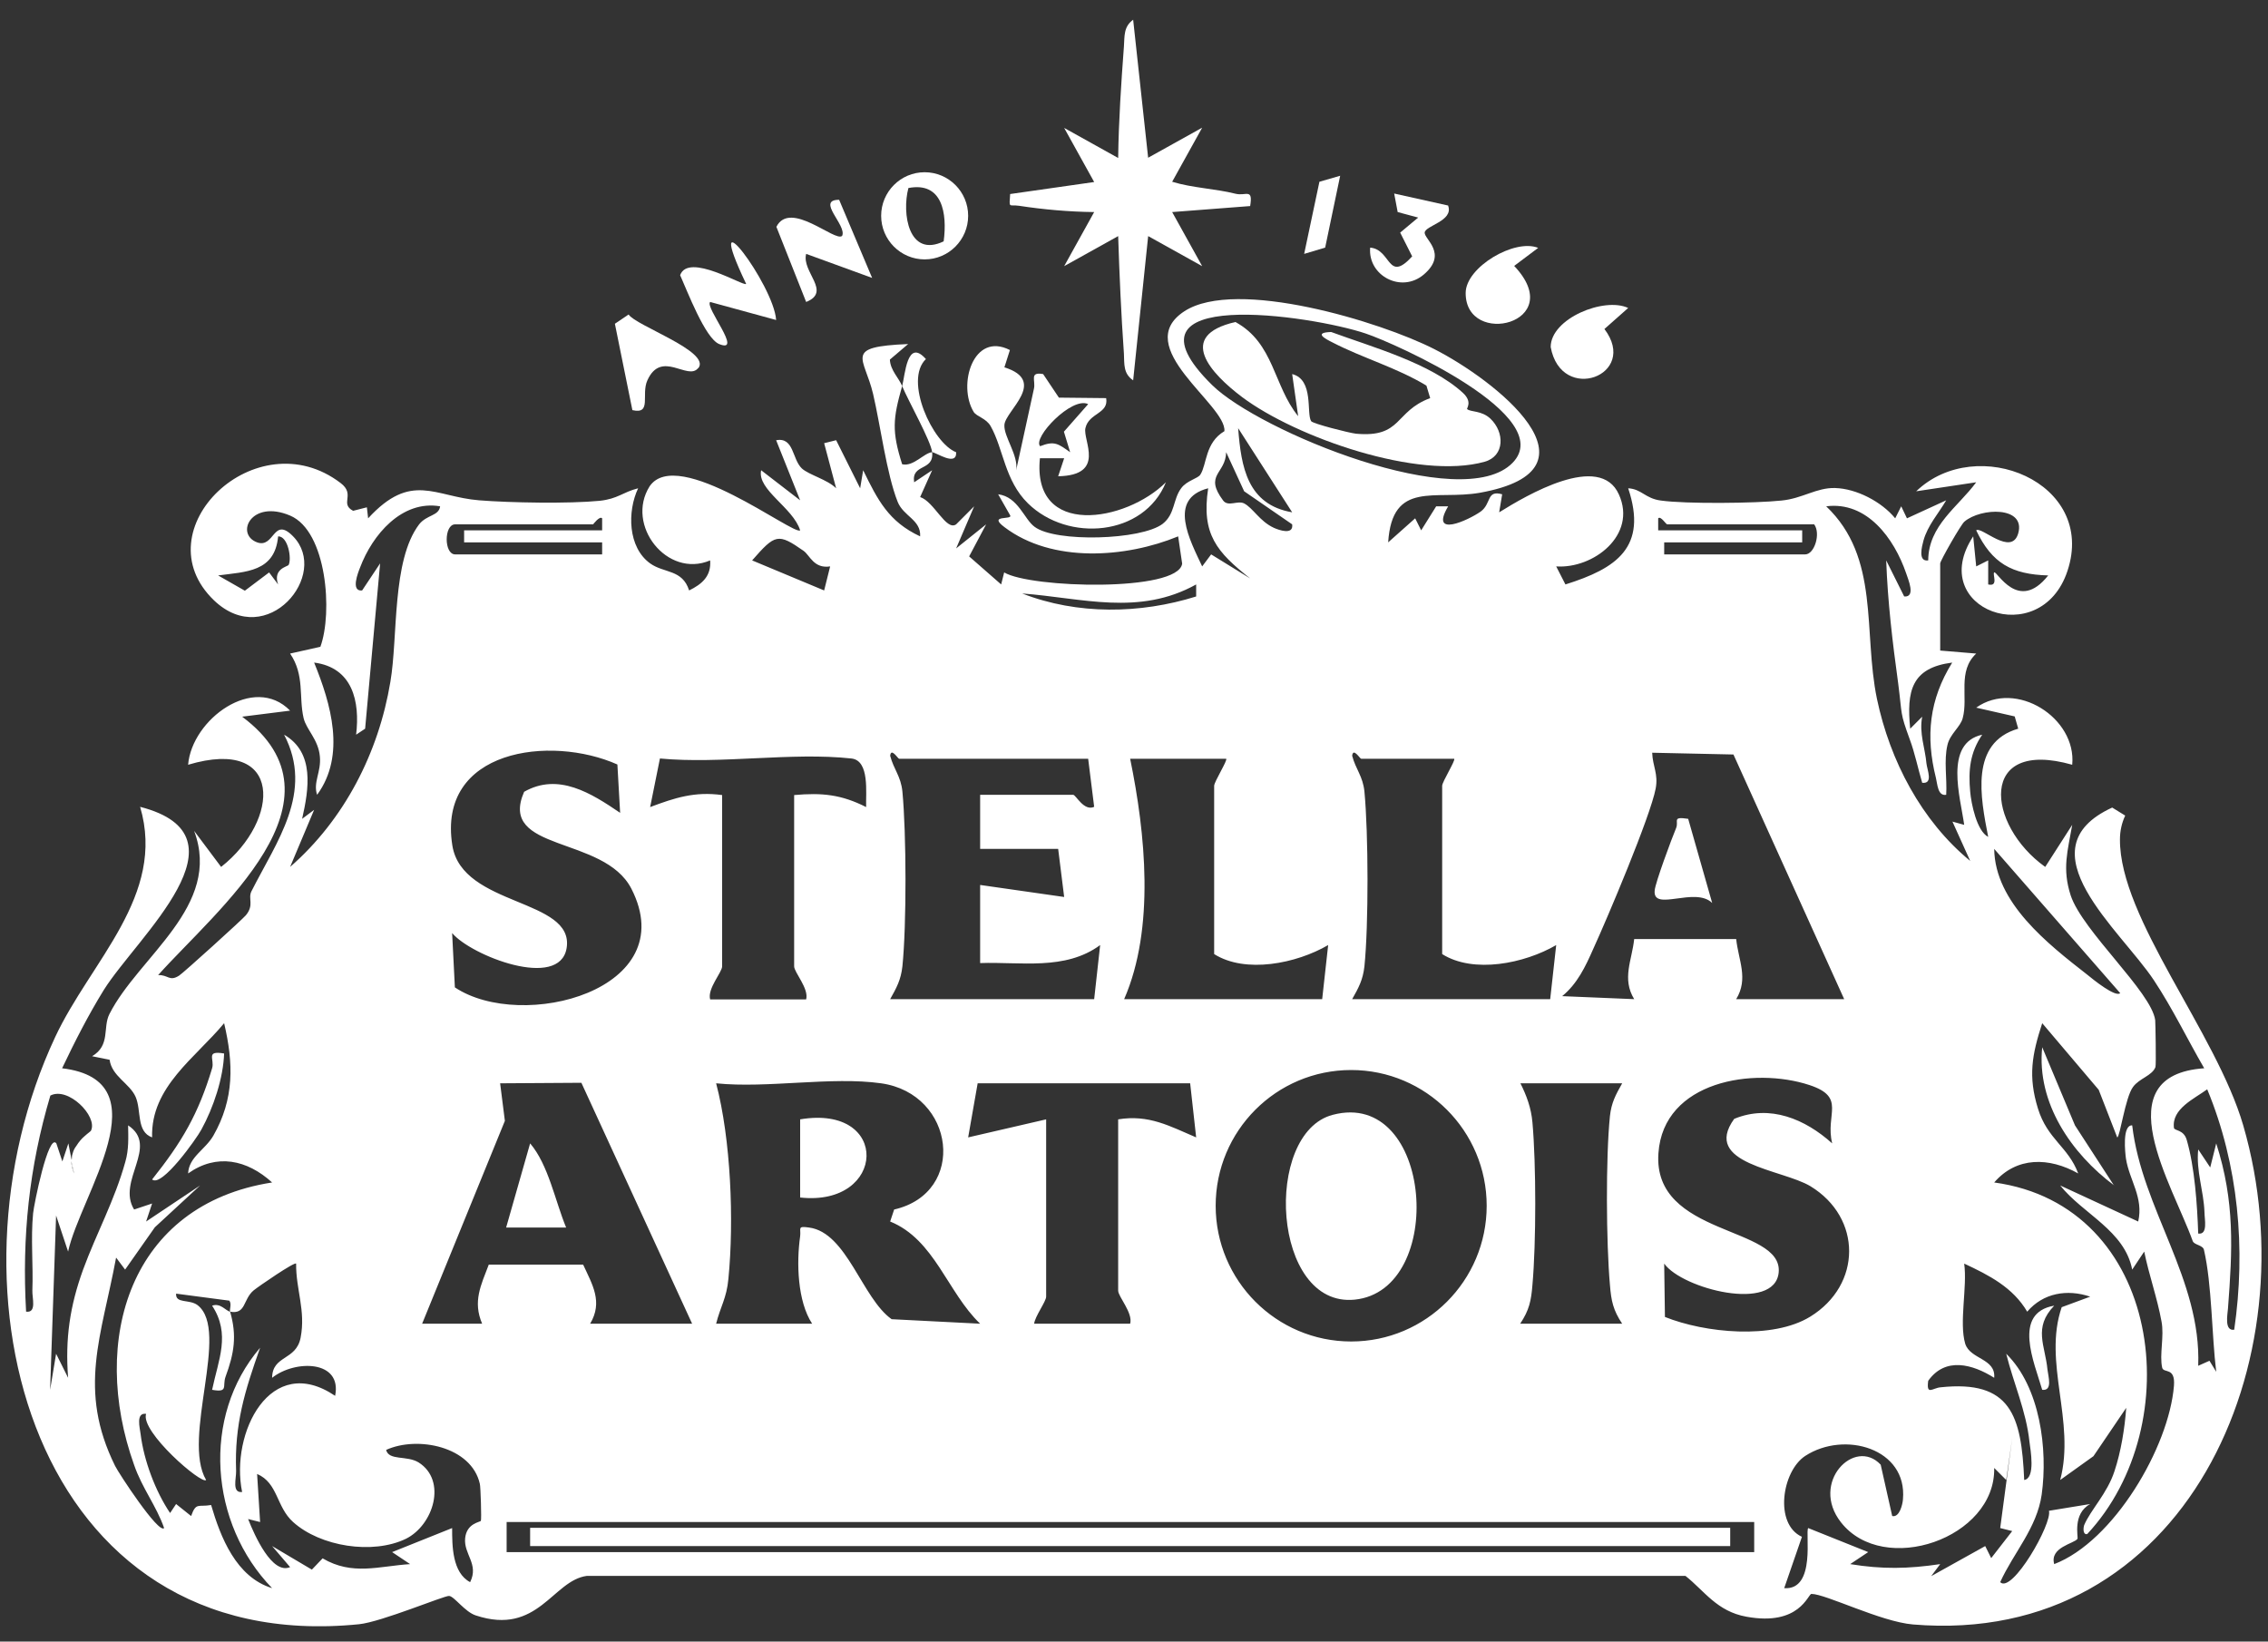 <?xml version="1.0" encoding="UTF-8"?> <svg xmlns="http://www.w3.org/2000/svg" width="105" height="76" viewBox="0 0 105 76" fill="none"><rect x="0" y="0" width="105" height="76" fill="#333333" stroke="none"/><g clip-path="url(#clip0_275_276)"><path d="M42.808 7.974C41.697 7.974 40.794 8.878 40.794 9.991C40.794 11.104 41.697 12.009 42.808 12.009C43.919 12.009 44.822 11.104 44.822 9.991C44.822 8.878 43.919 7.974 42.808 7.974ZM43.688 11.174C42.067 11.951 41.743 9.887 42.056 8.705C43.63 8.403 43.861 9.876 43.688 11.174Z" fill="white"></path><path d="M40.377 12.867L37.322 11.754C37.102 12.589 38.514 13.505 37.322 13.98L35.944 10.502C36.581 9.238 38.676 11.232 38.988 10.919C39.22 10.432 37.761 9.25 38.849 9.25L40.377 12.867Z" fill="white"></path><path d="M35.932 14.815L32.877 13.98C32.622 14.224 34.428 16.392 33.293 15.928C32.645 15.661 31.812 13.458 31.488 12.74C31.87 11.673 34.428 13.273 34.544 13.145C32.414 8.67 35.828 13.18 35.932 14.815Z" fill="white"></path><path d="M71.212 11.476L70.101 12.311C72.624 14.977 67.844 16.113 67.855 13.563C67.855 12.368 70.124 11.035 71.212 11.476Z" fill="white"></path><path d="M75.379 14.258L74.279 15.232C75.9 17.377 72.277 18.722 71.791 16.067C71.791 14.745 74.268 13.737 75.379 14.258Z" fill="white"></path><path d="M32.321 17.041C31.847 17.644 30.62 16.171 29.971 17.609C29.671 18.27 30.191 19.197 29.277 18.988L28.467 14.989L29.103 14.56C29.416 15.07 32.923 16.276 32.333 17.041H32.321Z" fill="white"></path><path d="M67.045 9.528C67.3 10.235 65.98 10.444 65.957 10.769C65.934 11.07 67.045 11.742 65.922 12.705C64.881 13.598 63.318 12.763 63.434 11.464C64.418 11.545 64.233 13.122 65.379 11.87L64.823 10.769L65.656 10.073L64.707 9.818L64.545 8.96L67.045 9.516V9.528Z" fill="white"></path><path d="M62.045 8.137L61.35 11.464L60.378 11.754L61.084 8.415L62.045 8.137Z" fill="white"></path><path d="M10.653 60.727C10.457 60.693 10.213 60.31 9.82 60.449C10.688 61.771 10.109 62.953 9.82 64.345C10.595 64.484 10.283 64.171 10.445 63.73C10.839 62.663 10.977 61.84 10.653 60.727ZM10.653 60.727C10.457 60.693 10.213 60.31 9.82 60.449C10.688 61.771 10.109 62.953 9.82 64.345C10.595 64.484 10.283 64.171 10.445 63.73C10.839 62.663 10.977 61.84 10.653 60.727ZM10.653 60.727C10.457 60.693 10.213 60.31 9.82 60.449C10.688 61.771 10.109 62.953 9.82 64.345C10.595 64.484 10.283 64.171 10.445 63.73C10.839 62.663 10.977 61.84 10.653 60.727ZM10.653 60.727C10.457 60.693 10.213 60.31 9.82 60.449C10.688 61.771 10.109 62.953 9.82 64.345C10.595 64.484 10.283 64.171 10.445 63.73C10.839 62.663 10.977 61.84 10.653 60.727ZM10.653 60.727C10.457 60.693 10.213 60.31 9.82 60.449C10.688 61.771 10.109 62.953 9.82 64.345C10.595 64.484 10.283 64.171 10.445 63.73C10.839 62.663 10.977 61.84 10.653 60.727ZM10.653 60.727C10.457 60.693 10.213 60.31 9.82 60.449C10.688 61.771 10.109 62.953 9.82 64.345C10.595 64.484 10.283 64.171 10.445 63.73C10.839 62.663 10.977 61.84 10.653 60.727ZM10.653 60.727C10.457 60.693 10.213 60.31 9.82 60.449C10.688 61.771 10.109 62.953 9.82 64.345C10.595 64.484 10.283 64.171 10.445 63.73C10.839 62.663 10.977 61.84 10.653 60.727ZM10.653 60.727C10.457 60.693 10.213 60.31 9.82 60.449C10.688 61.771 10.109 62.953 9.82 64.345C10.595 64.484 10.283 64.171 10.445 63.73C10.839 62.663 10.977 61.84 10.653 60.727ZM10.653 60.727C10.457 60.693 10.213 60.31 9.82 60.449C10.688 61.771 10.109 62.953 9.82 64.345C10.595 64.484 10.283 64.171 10.445 63.73C10.839 62.663 10.977 61.84 10.653 60.727ZM10.653 60.727C10.457 60.693 10.213 60.31 9.82 60.449C10.688 61.771 10.109 62.953 9.82 64.345C10.595 64.484 10.283 64.171 10.445 63.73C10.839 62.663 10.977 61.84 10.653 60.727ZM10.653 60.727C10.457 60.693 10.213 60.31 9.82 60.449C10.688 61.771 10.109 62.953 9.82 64.345C10.595 64.484 10.283 64.171 10.445 63.73C10.839 62.663 10.977 61.84 10.653 60.727ZM10.653 60.727C10.457 60.693 10.213 60.31 9.82 60.449C10.688 61.771 10.109 62.953 9.82 64.345C10.595 64.484 10.283 64.171 10.445 63.73C10.839 62.663 10.977 61.84 10.653 60.727ZM10.653 60.727C10.457 60.693 10.213 60.31 9.82 60.449C10.688 61.771 10.109 62.953 9.82 64.345C10.595 64.484 10.283 64.171 10.445 63.73C10.839 62.663 10.977 61.84 10.653 60.727ZM10.653 60.727C10.457 60.693 10.213 60.31 9.82 60.449C10.688 61.771 10.109 62.953 9.82 64.345C10.595 64.484 10.283 64.171 10.445 63.73C10.839 62.663 10.977 61.84 10.653 60.727ZM10.653 60.727C10.457 60.693 10.213 60.31 9.82 60.449C10.688 61.771 10.109 62.953 9.82 64.345C10.595 64.484 10.283 64.171 10.445 63.73C10.839 62.663 10.977 61.84 10.653 60.727ZM10.653 60.727C10.457 60.693 10.213 60.31 9.82 60.449C10.688 61.771 10.109 62.953 9.82 64.345C10.595 64.484 10.283 64.171 10.445 63.73C10.839 62.663 10.977 61.84 10.653 60.727ZM10.653 60.727C10.457 60.693 10.213 60.31 9.82 60.449C10.688 61.771 10.109 62.953 9.82 64.345C10.595 64.484 10.283 64.171 10.445 63.73C10.839 62.663 10.977 61.84 10.653 60.727ZM10.653 60.727C10.457 60.693 10.213 60.31 9.82 60.449C10.688 61.771 10.109 62.953 9.82 64.345C10.595 64.484 10.283 64.171 10.445 63.73C10.839 62.663 10.977 61.84 10.653 60.727ZM10.653 60.727C10.457 60.693 10.213 60.31 9.82 60.449C10.688 61.771 10.109 62.953 9.82 64.345C10.595 64.484 10.283 64.171 10.445 63.73C10.839 62.663 10.977 61.84 10.653 60.727ZM10.653 60.727C10.457 60.693 10.213 60.31 9.82 60.449C10.688 61.771 10.109 62.953 9.82 64.345C10.595 64.484 10.283 64.171 10.445 63.73C10.839 62.663 10.977 61.84 10.653 60.727ZM10.653 60.727C10.457 60.693 10.213 60.31 9.82 60.449C10.688 61.771 10.109 62.953 9.82 64.345C10.595 64.484 10.283 64.171 10.445 63.73C10.839 62.663 10.977 61.84 10.653 60.727ZM10.653 60.727C10.457 60.693 10.213 60.31 9.82 60.449C10.688 61.771 10.109 62.953 9.82 64.345C10.595 64.484 10.283 64.171 10.445 63.73C10.839 62.663 10.977 61.84 10.653 60.727ZM10.653 60.727C10.457 60.693 10.213 60.31 9.82 60.449C10.688 61.771 10.109 62.953 9.82 64.345C10.595 64.484 10.283 64.171 10.445 63.73C10.839 62.663 10.977 61.84 10.653 60.727ZM10.653 60.727C10.457 60.693 10.213 60.31 9.82 60.449C10.688 61.771 10.109 62.953 9.82 64.345C10.595 64.484 10.283 64.171 10.445 63.73C10.839 62.663 10.977 61.84 10.653 60.727ZM10.653 60.727C10.457 60.693 10.213 60.31 9.82 60.449C10.688 61.771 10.109 62.953 9.82 64.345C10.595 64.484 10.283 64.171 10.445 63.73C10.839 62.663 10.977 61.84 10.653 60.727ZM10.653 60.727C10.457 60.693 10.213 60.31 9.82 60.449C10.688 61.771 10.109 62.953 9.82 64.345C10.595 64.484 10.283 64.171 10.445 63.73C10.839 62.663 10.977 61.84 10.653 60.727ZM10.653 60.727C10.457 60.693 10.213 60.31 9.82 60.449C10.688 61.771 10.109 62.953 9.82 64.345C10.595 64.484 10.283 64.171 10.445 63.73C10.839 62.663 10.977 61.84 10.653 60.727ZM10.653 60.727C10.457 60.693 10.213 60.31 9.82 60.449C10.688 61.771 10.109 62.953 9.82 64.345C10.595 64.484 10.283 64.171 10.445 63.73C10.839 62.663 10.977 61.84 10.653 60.727ZM10.653 60.727C10.457 60.693 10.213 60.31 9.82 60.449C10.688 61.771 10.109 62.953 9.82 64.345C10.595 64.484 10.283 64.171 10.445 63.73C10.839 62.663 10.977 61.84 10.653 60.727ZM10.653 60.727C10.457 60.693 10.213 60.31 9.82 60.449C10.688 61.771 10.109 62.953 9.82 64.345C10.595 64.484 10.283 64.171 10.445 63.73C10.839 62.663 10.977 61.84 10.653 60.727ZM10.653 60.727C10.457 60.693 10.213 60.31 9.82 60.449C10.688 61.771 10.109 62.953 9.82 64.345C10.595 64.484 10.283 64.171 10.445 63.73C10.839 62.663 10.977 61.84 10.653 60.727ZM103.853 52.101C102.603 47.8 98.123 42.513 98.146 38.861C98.146 38.478 98.227 38.107 98.389 37.759L97.787 37.388C93.574 39.325 98.181 43.058 99.721 45.388C100.589 46.699 101.26 48.101 102.047 49.458C97.394 49.782 100.589 54.872 101.515 57.458C101.584 57.643 101.989 57.643 102.035 57.864C102.406 59.464 102.394 61.817 102.603 63.51L102.29 63L101.769 63.232C101.92 59.232 99.165 55.974 98.713 52.101C98.239 52.078 98.389 53.388 98.424 53.643C98.586 54.652 99.246 55.44 98.991 56.553L95.38 54.884C96.433 56.206 98.366 56.971 98.713 58.779L99.269 57.945C99.489 59.023 99.871 60.09 100.068 61.168C100.207 61.875 99.964 62.71 100.102 63.324C100.172 63.591 100.716 63.278 100.646 64.159C100.415 67 97.857 71.359 95.102 72.414C94.882 71.626 96.04 71.463 96.179 71.243C96.225 71.162 95.936 70.084 96.769 69.632L94.859 69.945C95.021 70.536 93.146 73.805 92.602 73.249C93.216 71.892 94.304 70.745 94.523 69.191C94.813 67.104 94.454 64.217 92.88 62.675C93.216 64.032 93.806 65.33 93.956 66.745C94.003 67.116 94.246 68.437 93.713 68.519C93.586 65.527 93.088 63.881 89.836 64.229C89.465 64.263 89.176 64.623 89.269 63.927C90.067 62.803 91.329 63.162 92.324 63.788C92.405 62.884 91.213 62.942 90.982 62.211C90.692 61.226 91.086 59.58 90.935 58.501C92.081 59.035 93.192 59.603 93.852 60.727C94.593 59.858 95.704 59.672 96.769 60.032L95.449 60.519C94.57 63.081 96.098 65.794 95.38 68.519L96.919 67.417L98.436 65.179C98.366 66.142 98.193 67.208 97.892 68.113C97.556 69.145 96.792 69.898 96.491 70.605C96.445 70.733 96.422 71.069 96.63 71.023C101.341 65.979 100.114 55.811 92.324 54.745C93.366 53.539 94.871 53.574 96.213 54.327C95.75 53.087 94.79 52.751 94.35 51.325C93.887 49.829 94.072 48.832 94.547 47.371L97.162 50.455L98.019 52.658C98.146 52.658 98.389 50.814 98.748 50.327C99.038 49.922 99.639 49.806 99.79 49.4C99.825 49.295 99.79 47.336 99.778 47.232C99.605 45.922 96.422 43.116 95.866 41.458C95.461 40.206 95.727 39.406 95.936 38.188L94.686 40.136C91.954 38.188 91.572 34.165 95.936 35.406C96.144 33.238 93.343 31.452 91.491 32.762L93.273 33.168L93.436 33.736C91.19 34.386 91.688 36.913 92.046 38.745C91.514 38.478 91.259 37.191 91.213 36.658C91.121 35.661 91.201 34.849 91.769 34.014C89.986 34.409 90.762 36.925 90.935 38.188L90.391 38.038L91.213 39.858C88.956 38.003 87.498 35.22 86.896 32.357C86.248 29.226 87.046 25.817 84.546 23.441C86.433 23.197 87.694 24.925 88.25 26.548C88.331 26.803 88.713 27.661 88.157 27.615L87.324 25.945C87.394 27.87 87.613 29.702 87.88 31.649C88.076 33.168 87.949 32.948 88.412 34.223C88.655 34.873 88.794 35.58 88.991 36.241C89.512 36.299 89.222 35.649 89.188 35.348C89.13 34.652 88.84 33.945 88.991 33.18L88.435 33.736C88.262 31.986 88.493 30.919 90.38 30.675C89.315 32.391 89.141 34.084 89.627 36.02C89.697 36.299 89.708 36.867 90.102 36.797C90.148 36.044 89.986 35.22 90.16 34.49C90.276 33.98 90.762 33.655 90.866 33.249C91.132 32.275 90.611 31.081 91.491 30.258L89.824 30.119V26.084C89.824 25.968 90.785 24.276 90.947 24.148C91.711 23.499 93.794 23.429 93.436 24.693C93.123 25.783 91.722 24.345 91.491 24.554C92.22 26.084 93.146 26.594 94.824 26.641C93.435 28.403 92.44 26.397 92.324 26.502C92.232 26.583 92.544 27.174 92.046 27.058V25.945L91.491 26.223L91.352 24.832C89.13 28.206 94.477 30.177 95.716 26.432C97.082 22.328 91.514 20.055 88.713 22.745L91.491 22.328C90.646 23.476 89.28 24.322 89.269 25.945C88.782 26.015 88.979 25.296 89.049 25.029C89.245 24.322 89.743 23.777 90.102 23.163L88.285 23.997L88.019 23.441L87.741 23.997C87.116 23.232 85.947 22.618 84.951 22.594C84.095 22.571 83.447 23.081 82.474 23.174C81.27 23.302 78.041 23.336 76.895 23.174C76.166 23.081 76.004 22.641 75.379 22.606C76.293 25.342 74.835 26.316 72.474 27.058L72.046 26.223C73.77 26.339 75.796 24.774 74.951 22.896C74.071 20.913 70.656 22.942 69.406 23.719L69.545 22.884C68.805 22.676 69.059 23.313 68.55 23.684C67.971 24.09 66.165 24.925 67.045 23.441H66.49L65.795 24.554L65.517 23.997L64.267 25.11C64.453 22.212 66.443 23.174 68.504 22.815C74.546 21.736 69.163 17.563 66.397 16.16C63.92 14.896 57.23 12.855 54.834 14.409C52.311 16.055 56.79 18.734 56.686 19.962C55.783 20.496 55.876 21.505 55.575 21.968C55.471 22.154 54.938 22.247 54.683 22.606C54.301 23.116 54.406 23.8 53.827 24.252C52.843 25.006 48.873 25.122 47.901 24.392C47.415 24.044 47.137 23 46.211 22.884L46.766 23.858C46.894 24.09 45.713 23.812 46.5 24.403C48.711 26.084 52.125 25.829 54.544 24.832L54.73 26.096C54.544 27.418 47.715 27.232 46.489 26.502L46.35 27.058L44.868 25.76L45.655 24.276L44.266 25.389L45.1 23.441L44.266 24.276C43.803 24.6 43.248 23.221 42.599 23.012L43.155 21.771L42.322 22.328C42.183 21.447 43.248 21.829 43.155 20.936C42.785 20.96 42.287 21.62 41.766 21.493C41.28 19.962 41.338 19.383 41.766 17.876C41.627 17.516 41.211 17.134 41.199 16.647L42.044 15.928C39.011 16.055 40.018 16.519 40.423 18.247C40.759 19.684 41.048 21.945 41.558 23.232C41.824 23.904 42.646 24.067 42.599 24.832C41.13 24.148 40.632 23.139 39.961 21.771L39.822 22.606L38.71 20.38L38.155 20.519L38.71 22.606C38.305 22.2 37.46 21.991 37.125 21.69C36.662 21.25 36.766 20.229 35.932 20.38L37.044 23.163L35.238 21.771C35.041 22.676 36.719 23.499 37.044 24.554C36.754 24.809 31.372 20.623 30.076 22.513C28.941 24.31 30.886 26.791 32.877 25.945C32.935 26.675 32.495 27.047 31.904 27.336C31.592 26.351 30.747 26.548 30.099 26.084C29.069 25.342 29.034 23.684 29.543 22.606C28.814 22.791 28.617 23.093 27.761 23.186C26.337 23.325 23.629 23.278 22.182 23.163C20.122 23 19.045 21.818 17.043 23.997L16.985 23.487L16.348 23.649C15.711 23.313 16.475 22.896 15.769 22.363C11.869 19.383 6.51 24.542 9.913 27.8C12.366 30.131 15.295 26.594 13.57 24.832C12.644 23.881 12.714 25.4 11.903 25.11C10.873 24.728 11.626 23.105 13.431 23.87C15.133 24.589 15.411 28.368 14.832 29.945L13.431 30.258C14.114 31.267 13.825 32.252 14.056 33.249C14.184 33.783 14.739 34.235 14.809 35.023C14.878 35.742 14.485 36.217 14.681 36.797C16.024 34.965 15.318 32.577 14.543 30.675C16.325 30.907 16.672 32.472 16.487 34.014L16.904 33.736L17.598 26.084L16.765 27.336C16.221 27.394 16.58 26.502 16.672 26.27C17.239 24.762 18.605 23.139 20.376 23.441C20.318 23.893 19.763 23.823 19.404 24.276C18.131 25.957 18.432 29.481 18.073 31.568C17.529 34.849 15.943 37.945 13.431 40.136L14.543 37.493L13.987 37.91C14.299 36.531 14.577 34.838 13.153 34.014C14.543 36.681 12.806 38.954 11.637 41.272C11.475 41.609 11.776 41.898 11.383 42.374C11.232 42.559 8.466 45.064 8.292 45.168C7.841 45.458 7.783 45.122 7.32 45.145C10.04 42.107 16.383 37.041 11.209 33.18L13.431 32.901C11.753 31.186 8.882 33.307 8.709 35.406C13.142 34.084 12.98 37.98 10.237 40.136L8.987 38.467C10.295 41.956 6.417 44.275 5.063 46.953C4.75 47.58 5.121 48.391 4.264 48.901L5.074 49.064C5.179 49.829 6 50.154 6.278 50.78C6.556 51.417 6.301 52.391 7.042 52.658C6.973 50.316 9.056 48.971 10.376 47.371C10.815 49.238 10.85 50.872 9.878 52.577C9.496 53.237 8.744 53.562 8.709 54.327C10.028 53.388 11.441 53.69 12.598 54.745C6.012 55.765 4.137 62.037 6.209 67.823C6.579 68.901 7.239 69.713 7.598 70.745C7.343 71.034 5.479 68.182 5.329 67.869C3.581 64.333 4.704 61.852 5.375 58.223L5.792 58.779L7.169 56.82L9.264 54.884L6.764 56.553L7.042 55.719L6.209 55.997C5.387 54.675 7.389 53.064 5.931 52.101C5.942 52.669 5.966 53.226 5.804 53.782C5.306 55.58 4.473 57.075 3.847 58.779C3.234 60.472 3.014 61.979 3.153 63.788L2.597 62.675L2.32 64.345L2.597 56.275L3.153 57.945C3.709 55.348 7.609 50.026 2.875 49.458C3.466 48.217 4.079 47.011 4.808 45.829C6.359 43.359 11.753 38.71 6.487 37.354C7.702 41.469 4.195 44.496 2.551 48.02C-2.935 59.742 1.509 76.716 16.626 75.197C17.656 75.092 20.584 73.863 20.793 73.887C21.036 73.91 21.522 74.629 22.031 74.791C24.913 75.742 25.585 73.168 27.17 72.959H78.03C78.909 73.655 79.488 74.605 80.854 74.849C83.319 75.301 83.701 73.794 83.863 73.794C84.523 73.794 87.069 75.081 88.562 75.208C101.19 76.263 107.013 62.977 103.853 52.101ZM98.158 45.98C97.938 46.188 96.896 45.342 96.642 45.133C94.801 43.696 92.359 41.794 92.324 39.301L98.158 45.98ZM12.876 24.832C13.339 24.82 13.512 25.875 13.362 26.154C13.316 26.235 12.621 26.328 12.876 27.058L12.459 26.502L11.336 27.348L10.098 26.641C11.383 26.467 12.725 26.49 12.876 24.832ZM3.303 53.759L3.431 54.327C3.338 54.119 3.303 53.933 3.303 53.759ZM1.208 60.727C1.012 57.261 1.347 54.038 2.331 50.722C3.153 50.293 4.519 51.672 4.218 52.333C4.218 52.368 4.067 52.461 3.917 52.6C3.847 52.658 3.778 52.727 3.72 52.797C3.651 52.878 3.593 52.959 3.535 53.052C3.454 53.156 3.396 53.272 3.361 53.411C3.338 53.469 3.327 53.527 3.327 53.597C3.327 53.608 3.327 53.62 3.327 53.643C3.315 53.666 3.315 53.678 3.315 53.701L3.165 52.936L2.887 53.771L2.609 52.936C2.239 52.438 1.567 55.788 1.533 56.171C1.417 57.353 1.544 58.559 1.498 59.753C1.486 60.09 1.706 60.785 1.22 60.727H1.208ZM76.768 23.997C76.884 23.87 77.127 24.276 77.185 24.276H83.99C84.303 24.704 84.002 25.667 83.574 25.667H77.046V25.11H83.435V24.554H76.768V23.997ZM73.758 43.939C74.407 42.525 76.409 37.794 76.652 36.507C76.779 35.823 76.513 35.487 76.49 34.849L80.252 34.931L85.379 46.258H80.379C80.958 45.307 80.483 44.461 80.379 43.475H75.657C75.553 44.461 75.078 45.307 75.657 46.258L72.323 46.119C73.029 45.539 73.4 44.751 73.758 43.939ZM75.101 50.154C74.8 50.687 74.603 51.046 74.534 51.672C74.337 53.597 74.36 57.539 74.534 59.487C74.592 60.229 74.684 60.658 75.101 61.284H70.379C70.795 60.658 70.888 60.229 70.946 59.487C71.12 57.55 71.12 53.898 70.946 51.962C70.888 51.301 70.68 50.733 70.39 50.154H75.113H75.101ZM67.323 35.128C67.404 35.186 66.767 36.194 66.767 36.38V44.171C68.214 45.087 70.576 44.611 72.046 43.754L71.768 46.258H62.6C62.901 45.725 63.098 45.365 63.168 44.739C63.364 42.814 63.353 38.583 63.168 36.646C63.098 35.939 62.763 35.614 62.6 34.989C62.647 34.594 62.959 35.128 63.017 35.128H67.323ZM52.322 61.284H47.877C47.912 60.948 48.433 60.252 48.433 60.032V51.823L44.822 52.658L45.262 50.154H55.1L55.378 52.658C54.151 52.136 53.19 51.591 51.767 51.823V59.753C51.767 60.032 52.461 60.785 52.322 61.284ZM52.044 46.258C53.48 42.965 53.028 38.571 52.322 35.128H56.767C56.848 35.186 56.211 36.194 56.211 36.38V44.171C57.658 45.087 60.019 44.611 61.489 43.754L61.212 46.258H52.044ZM62.554 49.539C66.015 49.539 68.828 52.356 68.828 55.823C68.828 59.29 66.015 62.107 62.554 62.107C59.093 62.107 56.281 59.29 56.281 55.823C56.281 52.356 59.082 49.539 62.554 49.539ZM56.119 17.829C51.419 13.215 60.725 14.595 63.226 15.441C64.615 15.905 72.115 19.267 70.031 21.423C67.693 23.835 58.283 19.962 56.119 17.829ZM59.823 23.719C57.751 23.36 57.461 21.632 57.322 19.823L59.823 23.719ZM56.767 20.936L57.6 22.745L59.823 24.276C59.892 24.786 59.209 24.542 58.978 24.438C58.318 24.136 58.005 23.51 57.589 23.302C57.288 23.163 56.859 23.476 56.628 23.174C55.725 21.968 56.744 21.945 56.767 20.936ZM55.934 22.606C55.609 24.739 56.339 25.562 57.878 26.78L56.072 25.667L55.656 26.223C55.1 25.029 54.035 23.093 55.934 22.606ZM55.378 27.058V27.615C52.785 28.426 49.88 28.473 47.322 27.476C50.1 27.684 52.727 28.531 55.378 27.058ZM41.778 36.646C41.708 35.939 41.373 35.614 41.211 34.989C41.257 34.594 41.569 35.128 41.627 35.128H50.378L50.656 37.354C50.181 37.574 49.81 36.797 49.683 36.797H45.377V39.301H48.989L49.267 41.528L45.377 40.971V44.588C47.241 44.519 49.313 44.948 50.933 43.754L50.656 46.258H41.211C41.511 45.725 41.708 45.365 41.778 44.739C41.974 42.814 41.963 38.583 41.778 36.646ZM41.396 55.997L41.211 56.553C43.271 57.388 43.861 59.834 45.377 61.284L41.28 61.075C39.914 60.113 39.208 57.064 37.46 56.832C36.893 56.751 37.09 56.867 37.044 57.237C36.87 58.455 36.916 60.24 37.599 61.284H33.154C33.351 60.495 33.641 60.101 33.722 59.209C33.988 56.507 33.837 52.751 33.154 50.154C35.527 50.397 38.49 49.829 40.794 50.154C44.22 50.64 44.787 55.22 41.396 55.997ZM37.206 25.505C37.495 25.713 37.68 26.339 38.433 26.223L38.155 27.336L34.821 25.945C35.886 24.728 36.014 24.67 37.206 25.505ZM30.55 35.116C33.374 35.383 36.65 34.815 39.416 35.116C40.273 35.209 40.076 36.716 40.099 37.365C38.953 36.785 38.062 36.693 36.766 36.809V44.739C36.766 45.017 37.46 45.771 37.321 46.27H32.877C32.738 45.771 33.432 45.017 33.432 44.739V36.809C32.159 36.635 31.245 36.936 30.099 37.365L30.55 35.128V35.116ZM28.71 37.632C27.379 36.728 25.851 35.754 24.265 36.658C23.038 39.464 27.957 38.664 29.231 41.145C31.627 45.829 24.173 47.788 21.059 45.713L20.932 43.197C21.8 44.24 25.909 45.852 26.233 43.893C26.603 41.586 21.406 41.991 20.943 39.151C20.226 34.687 25.492 34.015 28.583 35.394L28.71 37.632ZM21.071 24.276H27.46C27.46 24.276 27.761 23.87 27.877 23.997V24.554H21.487V25.11H27.877V25.667H21.071C20.55 25.667 20.55 24.276 21.071 24.276ZM9.774 69.678C9.172 69.782 9.079 69.539 8.848 70.188L8.153 69.632L7.875 70.049C7.193 69.04 6.66 67.614 6.51 66.397C6.475 66.107 6.278 65.388 6.764 65.458C6.487 66.281 9.345 68.75 9.542 68.519C8.396 66.571 10.665 61.608 9.149 60.426C8.767 60.136 8.119 60.368 8.153 59.892L10.619 60.217C10.734 60.38 10.619 60.611 10.653 60.727C11.394 60.866 11.244 60.159 11.741 59.742C11.985 59.545 13.64 58.408 13.709 58.501C13.697 59.707 14.161 60.669 13.917 61.933C13.709 63 12.61 62.733 12.598 63.788C13.663 62.942 15.85 62.965 15.515 64.623C12.517 62.594 10.653 66.35 11.209 69.075C10.723 69.133 10.943 68.437 10.931 68.101C10.85 65.945 11.336 64.391 12.042 62.397C9.311 65.585 9.704 70.547 12.598 73.527C10.931 73.017 10.213 71.174 9.774 69.678ZM22.263 70.408C22.228 70.478 21.603 70.513 21.534 71.22C21.464 71.962 22.182 72.414 21.765 73.249C20.932 72.808 20.932 71.556 20.932 70.745L18.154 71.858L18.987 72.414C17.54 72.507 16.313 72.959 14.936 72.147L14.438 72.669L12.598 71.579L13.431 72.553C12.598 72.913 11.788 71.092 11.487 70.327L12.042 70.466L11.903 68.24C12.876 68.658 12.783 69.759 13.57 70.466C14.832 71.603 17.251 71.985 18.79 71.243C20.075 70.605 20.7 68.542 19.381 67.707C18.837 67.371 18.003 67.637 17.876 67.127C19.323 66.466 21.834 66.965 22.216 68.704C22.251 68.832 22.297 70.327 22.263 70.408ZM22.633 58.536C22.263 59.51 21.881 60.252 22.321 61.284H19.543L23.374 51.893L23.154 50.154L26.916 50.13L32.043 61.284H27.321C27.923 60.275 27.425 59.475 26.997 58.548H22.633V58.536ZM81.213 71.858H23.455V70.466H81.213V71.858ZM77.08 60.971L77.046 58.501C77.879 59.672 82.173 60.774 82.347 58.907C82.544 56.739 76.502 57.261 76.779 53.388C77.011 50.038 81.201 49.388 83.771 50.235C85.495 50.803 84.488 51.58 84.824 52.936C83.574 51.811 81.942 51.116 80.287 51.8C78.77 53.898 82.509 54.13 83.817 54.919C86.213 56.38 86.201 59.487 83.805 60.959C82.069 62.026 78.932 61.713 77.08 60.971ZM91.908 71.579L89.407 72.971L89.824 72.414C88.343 72.634 87.139 72.658 85.657 72.414L86.491 71.858L83.713 70.745C83.562 70.918 84.095 73.632 82.602 73.527L83.423 71.15C82.127 70.559 82.497 68.113 83.574 67.406C85.391 66.223 88.308 67.058 88.1 69.411C88.088 69.62 87.949 70.269 87.602 70.188L87.069 67.811C85.866 66.524 83.782 68.634 85.229 70.478C87.208 73.005 92.394 71.22 92.324 67.962L92.88 68.519L93.158 66.571L92.602 70.745L93.158 70.884L92.185 72.136L91.908 71.579ZM103.436 61.562C102.973 61.632 103.123 60.878 103.147 60.577C103.355 57.852 103.471 55.638 102.603 52.936L102.325 54.049L101.769 53.214C101.665 54.223 102.024 55.127 102.059 56.124C102.059 56.438 102.232 57.179 101.769 57.11C101.723 55.777 101.607 54.038 101.237 52.774C101.098 52.287 100.658 52.356 100.646 52.217C100.531 51.336 101.584 50.872 102.186 50.432C103.633 53.922 103.98 57.829 103.436 61.562ZM9.82 60.449C10.688 61.771 10.109 62.953 9.82 64.345C10.595 64.484 10.283 64.171 10.445 63.73C10.839 62.663 10.977 61.84 10.653 60.727C10.457 60.693 10.213 60.31 9.82 60.449ZM10.653 60.727C10.457 60.693 10.213 60.31 9.82 60.449C10.688 61.771 10.109 62.953 9.82 64.345C10.595 64.484 10.283 64.171 10.445 63.73C10.839 62.663 10.977 61.84 10.653 60.727ZM10.653 60.727C10.457 60.693 10.213 60.31 9.82 60.449C10.688 61.771 10.109 62.953 9.82 64.345C10.595 64.484 10.283 64.171 10.445 63.73C10.839 62.663 10.977 61.84 10.653 60.727ZM10.653 60.727C10.457 60.693 10.213 60.31 9.82 60.449C10.688 61.771 10.109 62.953 9.82 64.345C10.595 64.484 10.283 64.171 10.445 63.73C10.839 62.663 10.977 61.84 10.653 60.727ZM10.653 60.727C10.457 60.693 10.213 60.31 9.82 60.449C10.688 61.771 10.109 62.953 9.82 64.345C10.595 64.484 10.283 64.171 10.445 63.73C10.839 62.663 10.977 61.84 10.653 60.727ZM10.653 60.727C10.457 60.693 10.213 60.31 9.82 60.449C10.688 61.771 10.109 62.953 9.82 64.345C10.595 64.484 10.283 64.171 10.445 63.73C10.839 62.663 10.977 61.84 10.653 60.727ZM10.653 60.727C10.457 60.693 10.213 60.31 9.82 60.449C10.688 61.771 10.109 62.953 9.82 64.345C10.595 64.484 10.283 64.171 10.445 63.73C10.839 62.663 10.977 61.84 10.653 60.727ZM10.653 60.727C10.457 60.693 10.213 60.31 9.82 60.449C10.688 61.771 10.109 62.953 9.82 64.345C10.595 64.484 10.283 64.171 10.445 63.73C10.839 62.663 10.977 61.84 10.653 60.727ZM10.653 60.727C10.457 60.693 10.213 60.31 9.82 60.449C10.688 61.771 10.109 62.953 9.82 64.345C10.595 64.484 10.283 64.171 10.445 63.73C10.839 62.663 10.977 61.84 10.653 60.727ZM10.653 60.727C10.457 60.693 10.213 60.31 9.82 60.449C10.688 61.771 10.109 62.953 9.82 64.345C10.595 64.484 10.283 64.171 10.445 63.73C10.839 62.663 10.977 61.84 10.653 60.727ZM10.653 60.727C10.457 60.693 10.213 60.31 9.82 60.449C10.688 61.771 10.109 62.953 9.82 64.345C10.595 64.484 10.283 64.171 10.445 63.73C10.839 62.663 10.977 61.84 10.653 60.727ZM10.653 60.727C10.457 60.693 10.213 60.31 9.82 60.449C10.688 61.771 10.109 62.953 9.82 64.345C10.595 64.484 10.283 64.171 10.445 63.73C10.839 62.663 10.977 61.84 10.653 60.727ZM10.653 60.727C10.457 60.693 10.213 60.31 9.82 60.449C10.688 61.771 10.109 62.953 9.82 64.345C10.595 64.484 10.283 64.171 10.445 63.73C10.839 62.663 10.977 61.84 10.653 60.727ZM10.653 60.727C10.457 60.693 10.213 60.31 9.82 60.449C10.688 61.771 10.109 62.953 9.82 64.345C10.595 64.484 10.283 64.171 10.445 63.73C10.839 62.663 10.977 61.84 10.653 60.727ZM10.653 60.727C10.457 60.693 10.213 60.31 9.82 60.449C10.688 61.771 10.109 62.953 9.82 64.345C10.595 64.484 10.283 64.171 10.445 63.73C10.839 62.663 10.977 61.84 10.653 60.727ZM10.653 60.727C10.457 60.693 10.213 60.31 9.82 60.449C10.688 61.771 10.109 62.953 9.82 64.345C10.595 64.484 10.283 64.171 10.445 63.73C10.839 62.663 10.977 61.84 10.653 60.727ZM10.653 60.727C10.457 60.693 10.213 60.31 9.82 60.449C10.688 61.771 10.109 62.953 9.82 64.345C10.595 64.484 10.283 64.171 10.445 63.73C10.839 62.663 10.977 61.84 10.653 60.727ZM10.653 60.727C10.457 60.693 10.213 60.31 9.82 60.449C10.688 61.771 10.109 62.953 9.82 64.345C10.595 64.484 10.283 64.171 10.445 63.73C10.839 62.663 10.977 61.84 10.653 60.727ZM10.653 60.727C10.457 60.693 10.213 60.31 9.82 60.449C10.688 61.771 10.109 62.953 9.82 64.345C10.595 64.484 10.283 64.171 10.445 63.73C10.839 62.663 10.977 61.84 10.653 60.727ZM10.653 60.727C10.457 60.693 10.213 60.31 9.82 60.449C10.688 61.771 10.109 62.953 9.82 64.345C10.595 64.484 10.283 64.171 10.445 63.73C10.839 62.663 10.977 61.84 10.653 60.727ZM10.653 60.727C10.457 60.693 10.213 60.31 9.82 60.449C10.688 61.771 10.109 62.953 9.82 64.345C10.595 64.484 10.283 64.171 10.445 63.73C10.839 62.663 10.977 61.84 10.653 60.727ZM10.653 60.727C10.457 60.693 10.213 60.31 9.82 60.449C10.688 61.771 10.109 62.953 9.82 64.345C10.595 64.484 10.283 64.171 10.445 63.73C10.839 62.663 10.977 61.84 10.653 60.727ZM10.653 60.727C10.457 60.693 10.213 60.31 9.82 60.449C10.688 61.771 10.109 62.953 9.82 64.345C10.595 64.484 10.283 64.171 10.445 63.73C10.839 62.663 10.977 61.84 10.653 60.727ZM10.653 60.727C10.457 60.693 10.213 60.31 9.82 60.449C10.688 61.771 10.109 62.953 9.82 64.345C10.595 64.484 10.283 64.171 10.445 63.73C10.839 62.663 10.977 61.84 10.653 60.727ZM10.653 60.727C10.457 60.693 10.213 60.31 9.82 60.449C10.688 61.771 10.109 62.953 9.82 64.345C10.595 64.484 10.283 64.171 10.445 63.73C10.839 62.663 10.977 61.84 10.653 60.727ZM10.653 60.727C10.457 60.693 10.213 60.31 9.82 60.449C10.688 61.771 10.109 62.953 9.82 64.345C10.595 64.484 10.283 64.171 10.445 63.73C10.839 62.663 10.977 61.84 10.653 60.727ZM10.653 60.727C10.457 60.693 10.213 60.31 9.82 60.449C10.688 61.771 10.109 62.953 9.82 64.345C10.595 64.484 10.283 64.171 10.445 63.73C10.839 62.663 10.977 61.84 10.653 60.727ZM10.653 60.727C10.457 60.693 10.213 60.31 9.82 60.449C10.688 61.771 10.109 62.953 9.82 64.345C10.595 64.484 10.283 64.171 10.445 63.73C10.839 62.663 10.977 61.84 10.653 60.727ZM10.653 60.727C10.457 60.693 10.213 60.31 9.82 60.449C10.688 61.771 10.109 62.953 9.82 64.345C10.595 64.484 10.283 64.171 10.445 63.73C10.839 62.663 10.977 61.84 10.653 60.727ZM10.653 60.727C10.457 60.693 10.213 60.31 9.82 60.449C10.688 61.771 10.109 62.953 9.82 64.345C10.595 64.484 10.283 64.171 10.445 63.73C10.839 62.663 10.977 61.84 10.653 60.727ZM10.653 60.727C10.457 60.693 10.213 60.31 9.82 60.449C10.688 61.771 10.109 62.953 9.82 64.345C10.595 64.484 10.283 64.171 10.445 63.73C10.839 62.663 10.977 61.84 10.653 60.727Z" fill="white"></path><path d="M44.266 20.937C44.301 21.621 43.329 20.937 43.155 20.937C43.097 20.415 42.056 18.571 41.766 17.876C41.905 17.377 41.986 15.627 42.866 16.624C41.836 17.609 43.178 20.519 44.266 20.937Z" fill="white"></path><path d="M3.315 53.643C3.315 53.643 3.303 53.69 3.303 53.714C3.303 53.714 3.303 53.667 3.315 53.643Z" fill="white"></path><path d="M3.431 54.327C3.338 54.119 3.303 53.933 3.303 53.759V53.713L3.431 54.327Z" fill="white"></path><path d="M37.044 55.441V51.823C41.245 51.116 41.037 55.881 37.044 55.441Z" fill="white"></path><path d="M62.716 60.17C58.885 60.553 58.468 52.461 61.698 51.614C66.351 50.385 66.987 59.742 62.716 60.17Z" fill="white"></path><path d="M79.268 41.806C78.481 41.029 76.502 42.235 76.606 41.226C76.629 40.878 77.393 38.826 77.601 38.328C77.729 38.003 77.393 37.794 78.157 37.91L79.268 41.806Z" fill="white"></path><path d="M26.21 56.832H23.432L24.543 52.936C25.388 53.922 25.701 55.603 26.21 56.832Z" fill="white"></path><path d="M97.88 54.884C95.901 53.411 94.281 51.058 94.547 48.484L96.063 52.101L97.869 54.884H97.88Z" fill="white"></path><path d="M95.102 60.449C94.118 61.469 94.686 62.293 94.79 63.406C94.824 63.719 95.044 64.403 94.547 64.345C94.176 63.069 93.158 60.785 95.102 60.449Z" fill="white"></path><path d="M10.376 48.762C10.341 49.91 9.878 51.29 9.322 52.298C9.114 52.693 7.482 55 7.042 54.605C8.419 52.878 9.183 51.579 9.82 49.458C9.947 49.04 9.496 48.623 10.376 48.774V48.762Z" fill="white"></path><path d="M80.102 70.733H24.543V71.579H80.102V70.733Z" fill="white"></path><path d="M53.156 7.302L55.656 5.911L54.267 8.415C55.216 8.705 56.234 8.728 57.207 8.971C57.681 9.087 58.017 8.693 57.878 9.54L54.267 9.818L55.656 12.322L53.156 10.931L52.461 17.609C51.998 17.296 52.056 16.855 52.033 16.369C51.906 14.56 51.825 12.728 51.767 10.931L49.267 12.322L50.656 9.818C49.51 9.806 48.317 9.702 47.183 9.528C46.697 9.458 46.72 9.679 46.766 8.983L50.656 8.427L49.267 5.922L51.767 7.314C51.79 5.598 51.906 3.858 52.033 2.154C52.068 1.679 52.01 1.238 52.461 0.914L53.156 7.314V7.302Z" fill="white"></path><path d="M48.155 21.215H49.267L48.989 22.05C51.223 22.003 50.123 20.392 50.25 19.823C50.412 19.105 51.338 19.163 51.211 18.432L49.023 18.409L48.294 17.319C47.635 17.203 47.959 17.621 47.866 18.003L47.044 21.771C47.16 21.087 46.465 20.218 46.5 19.673C46.535 19.023 48.526 17.644 46.5 17.006L46.755 16.206C45.053 15.337 44.324 17.829 45.077 19.07C45.215 19.29 45.655 19.36 45.864 19.731C46.454 20.774 46.512 22.247 47.588 23.302C49.44 25.122 52.959 24.832 53.977 22.328C52.126 24.171 47.773 24.913 48.144 21.215H48.155ZM50.378 18.71L49.255 19.986L49.544 20.936C49 20.554 48.827 20.392 48.155 20.658C47.785 20.276 49.625 18.34 50.378 18.71Z" fill="white"></path><path d="M68.735 21.377C65.679 22.235 60.019 20.264 57.508 18.386C56.061 17.296 54.429 15.545 57.195 14.908C58.989 15.882 58.955 17.864 60.1 19.267L59.823 17.319C60.841 17.574 60.471 19.151 60.702 19.499C60.772 19.615 62.462 20.044 62.774 20.079C64.927 20.276 64.545 19.047 66.212 18.432L66.038 17.853C64.684 17.029 63.087 16.577 61.698 15.858C61.35 15.684 60.795 15.395 61.628 15.371C63.526 16.067 66.223 16.809 67.728 18.189C68.191 18.618 67.879 18.908 67.925 18.942C68.087 19.082 68.596 19 69.001 19.383C69.661 20.009 69.673 21.11 68.735 21.377Z" fill="white"></path></g><defs><clipPath id="clip0_275_276"><rect x="0.294" y="0.902" width="104.404" height="74.388" rx="10" fill="white"></rect></clipPath></defs></svg> 